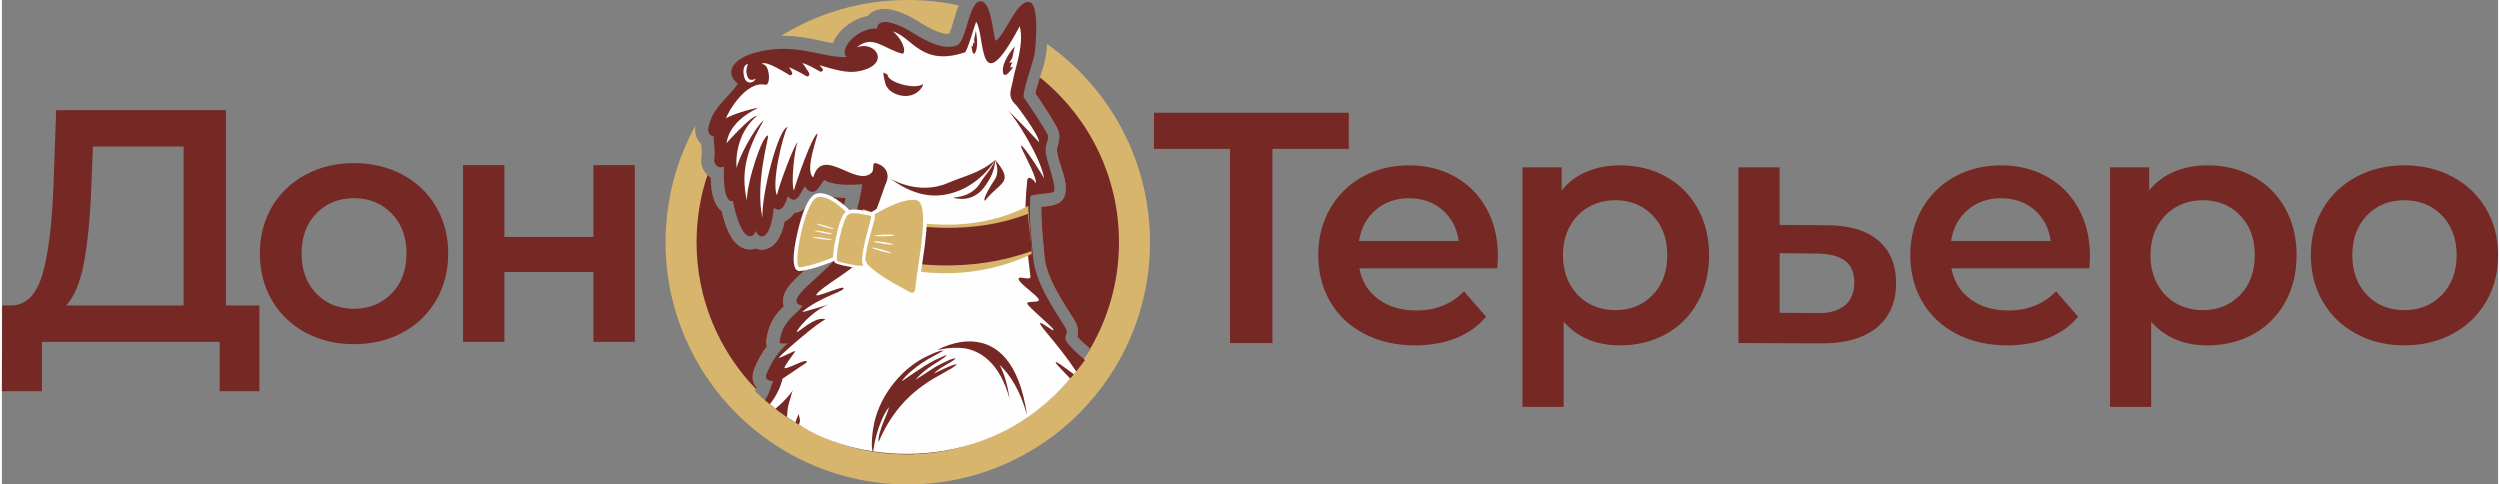<?xml version="1.0" encoding="UTF-8"?>
<!DOCTYPE svg PUBLIC "-//W3C//DTD SVG 1.1//EN" "http://www.w3.org/Graphics/SVG/1.1/DTD/svg11.dtd">
<!-- Creator: CorelDRAW (OEM Version) -->
<svg xmlns="http://www.w3.org/2000/svg" xml:space="preserve" width="1734px" height="336px" version="1.1" style="shape-rendering:geometricPrecision; text-rendering:geometricPrecision; image-rendering:optimizeQuality; fill-rule:evenodd; clip-rule:evenodd"
viewBox="0 0 1715.44 332.91"
 xmlns:xlink="http://www.w3.org/1999/xlink"
 xmlns:xodm="http://www.corel.com/coreldraw/odm/2003">
 <rect x="0" y="0" width="1715.44" height="332.91" fill="#808080" stroke="none"/>
 <defs>
  <style type="text/css">
   <![CDATA[
    .fil3 {fill:#FEFEFE}
    .fil5 {fill:#D7B56D}
    .fil1 {fill:#D7B56D}
    .fil4 {fill:#762824}
    .fil2 {fill:#762824}
    .fil6 {fill:white}
    .fil0 {fill:#762824;fill-rule:nonzero}
   ]]>
  </style>
 </defs>
 <g id="Layer_x0020_1">
  <path class="fil0" d="M176.96 209.91l0 58.91 -27.29 0 0 -33.89 -122.15 0 0 33.89 -27.52 0 0.23 -58.91 6.82 0c10.01,-0.46 17.02,-7.85 21.04,-22.18 4.02,-14.33 6.48,-34.84 7.39,-61.53l1.82 -50.5 116.69 0 0 134.21 22.97 0zm-115.55 -80.98c-0.75,20.62 -2.42,37.8 -5,51.52 -2.58,13.72 -6.67,23.54 -12.28,29.46l80.75 0 0 -109.19 -62.33 0 -1.14 28.21zm180.47 107.59c-12.28,0 -23.35,-2.65 -33.21,-7.96 -9.86,-5.31 -17.55,-12.7 -23.09,-22.18 -5.53,-9.48 -8.3,-20.21 -8.3,-32.19 0,-11.98 2.77,-22.67 8.3,-32.07 5.54,-9.4 13.23,-16.75 23.09,-22.06 9.86,-5.31 20.93,-7.96 33.21,-7.96 12.43,0 23.58,2.65 33.44,7.96 9.85,5.31 17.55,12.66 23.08,22.06 5.54,9.4 8.31,20.09 8.31,32.07 0,11.98 -2.77,22.71 -8.31,32.19 -5.53,9.48 -13.23,16.87 -23.08,22.18 -9.86,5.31 -21.01,7.96 -33.44,7.96zm0 -24.34c10.46,0 19.11,-3.49 25.93,-10.46 6.83,-6.98 10.24,-16.15 10.24,-27.53 0,-11.37 -3.41,-20.54 -10.24,-27.52 -6.82,-6.97 -15.47,-10.46 -25.93,-10.46 -10.46,0 -19.07,3.49 -25.82,10.46 -6.74,6.98 -10.12,16.15 -10.12,27.52 0,11.38 3.38,20.55 10.12,27.53 6.75,6.97 15.36,10.46 25.82,10.46zm75.02 -98.72l28.43 0 0 49.36 61.18 0 0 -49.36 28.44 0 0 121.47 -28.44 0 0 -48 -61.18 0 0 48 -28.43 0 0 -121.47z"/>
  <path class="fil0" d="M925.61 102.32l-52.47 0 0 133.42 -29.17 0 0 -133.42 -52.24 0 0 -24.87 133.88 0 0 24.87zm102.47 73.72c0,1.96 -0.15,4.75 -0.45,8.37l-94.75 0c1.66,8.9 5.99,15.94 13,21.14 7.01,5.21 15.72,7.81 26.12,7.81 13.27,0 24.2,-4.38 32.79,-13.12l15.15 17.41c-5.43,6.49 -12.29,11.39 -20.58,14.7 -8.29,3.32 -17.64,4.98 -28.04,4.98 -13.26,0 -24.95,-2.64 -35.05,-7.92 -10.1,-5.27 -17.9,-12.62 -23.4,-22.05 -5.51,-9.42 -8.26,-20.08 -8.26,-31.99 0,-11.76 2.68,-22.35 8.03,-31.78 5.35,-9.42 12.78,-16.77 22.27,-22.04 9.5,-5.28 20.21,-7.92 32.11,-7.92 11.76,0 22.28,2.6 31.55,7.8 9.27,5.2 16.51,12.52 21.71,21.94 5.2,9.42 7.8,20.31 7.8,32.67zm-61.06 -39.8c-9.04,0 -16.69,2.68 -22.95,8.03 -6.25,5.35 -10.06,12.48 -11.42,21.37l68.52 0c-1.2,-8.74 -4.9,-15.83 -11.08,-21.25 -6.18,-5.43 -13.87,-8.15 -23.07,-8.15zm144.9 -22.61c11.76,0 22.28,2.56 31.55,7.69 9.27,5.13 16.54,12.36 21.82,21.71 5.28,9.35 7.92,20.12 7.92,32.34 0,12.21 -2.64,23.02 -7.92,32.45 -5.28,9.42 -12.55,16.69 -21.82,21.82 -9.27,5.12 -19.79,7.69 -31.55,7.69 -16.28,0 -29.17,-5.43 -38.67,-16.29l0 58.57 -28.26 0 0 -164.62 26.91 0 0 15.83c4.67,-5.73 10.44,-10.03 17.3,-12.89 6.86,-2.87 14.43,-4.3 22.72,-4.3zm-3.16 99.5c10.4,0 18.95,-3.47 25.66,-10.4 6.71,-6.94 10.07,-16.06 10.07,-27.36 0,-11.31 -3.36,-20.43 -10.07,-27.37 -6.71,-6.93 -15.26,-10.4 -25.66,-10.4 -6.79,0 -12.89,1.55 -18.32,4.64 -5.43,3.09 -9.72,7.5 -12.89,13.23 -3.17,5.72 -4.75,12.36 -4.75,19.9 0,7.53 1.58,14.17 4.75,19.9 3.17,5.72 7.46,10.13 12.89,13.23 5.43,3.09 11.53,4.63 18.32,4.63zm145.26 -58.34c15.37,0 27.17,3.47 35.39,10.4 8.21,6.93 12.32,16.73 12.32,29.4 0,13.26 -4.52,23.52 -13.57,30.75 -9.04,7.24 -21.78,10.78 -38.21,10.63l-56.54 -0.23 0 -120.75 28.27 0 0 39.57 32.34 0.23zm-6.56 60.38c8.29,0.15 14.62,-1.59 18.99,-5.21 4.38,-3.61 6.56,-8.89 6.56,-15.83 0,-6.78 -2.11,-11.75 -6.33,-14.92 -4.22,-3.17 -10.63,-4.82 -19.22,-4.97l-25.78 -0.23 0 40.93 25.78 0.23zm187.5 -39.13c0,1.96 -0.15,4.75 -0.45,8.37l-94.75 0c1.66,8.9 5.99,15.94 13,21.14 7.01,5.21 15.72,7.81 26.12,7.81 13.26,0 24.19,-4.38 32.79,-13.12l15.15 17.41c-5.43,6.49 -12.29,11.39 -20.58,14.7 -8.29,3.32 -17.64,4.98 -28.04,4.98 -13.27,0 -24.95,-2.64 -35.05,-7.92 -10.1,-5.27 -17.9,-12.62 -23.41,-22.05 -5.5,-9.42 -8.25,-20.08 -8.25,-31.99 0,-11.76 2.68,-22.35 8.03,-31.78 5.35,-9.42 12.77,-16.77 22.27,-22.04 9.5,-5.28 20.2,-7.92 32.11,-7.92 11.76,0 22.28,2.6 31.55,7.8 9.27,5.2 16.51,12.52 21.71,21.94 5.2,9.42 7.8,20.31 7.8,32.67zm-61.06 -39.8c-9.04,0 -16.69,2.68 -22.95,8.03 -6.26,5.35 -10.06,12.48 -11.42,21.37l68.52 0c-1.21,-8.74 -4.9,-15.83 -11.08,-21.25 -6.18,-5.43 -13.87,-8.15 -23.07,-8.15zm141.78 -22.61c11.76,0 22.28,2.56 31.55,7.69 9.27,5.13 16.54,12.36 21.82,21.71 5.27,9.35 7.91,20.12 7.91,32.34 0,12.21 -2.64,23.02 -7.91,32.45 -5.28,9.42 -12.55,16.69 -21.82,21.82 -9.27,5.12 -19.79,7.69 -31.55,7.69 -16.28,0 -29.17,-5.43 -38.67,-16.29l0 58.57 -28.26 0 0 -164.62 26.91 0 0 15.83c4.67,-5.73 10.44,-10.03 17.29,-12.89 6.86,-2.87 14.44,-4.3 22.73,-4.3zm-3.16 99.5c10.4,0 18.95,-3.47 25.66,-10.4 6.71,-6.94 10.06,-16.06 10.06,-27.36 0,-11.31 -3.35,-20.43 -10.06,-27.37 -6.71,-6.93 -15.26,-10.4 -25.66,-10.4 -6.79,0 -12.89,1.55 -18.32,4.64 -5.43,3.09 -9.73,7.5 -12.89,13.23 -3.17,5.72 -4.75,12.36 -4.75,19.9 0,7.53 1.58,14.17 4.75,19.9 3.16,5.72 7.46,10.13 12.89,13.23 5.43,3.09 11.53,4.63 18.32,4.63zm138.47 24.2c-12.21,0 -23.22,-2.64 -33.01,-7.92 -9.8,-5.27 -17.45,-12.62 -22.96,-22.05 -5.5,-9.42 -8.25,-20.08 -8.25,-31.99 0,-11.91 2.75,-22.54 8.25,-31.89 5.51,-9.35 13.16,-16.66 22.96,-21.93 9.79,-5.28 20.8,-7.92 33.01,-7.92 12.36,0 23.44,2.64 33.24,7.92 9.8,5.27 17.45,12.58 22.95,21.93 5.51,9.35 8.26,19.98 8.26,31.89 0,11.91 -2.75,22.57 -8.26,31.99 -5.5,9.43 -13.15,16.78 -22.95,22.05 -9.8,5.28 -20.88,7.92 -33.24,7.92zm0 -24.2c10.4,0 19,-3.47 25.78,-10.4 6.78,-6.94 10.18,-16.06 10.18,-27.36 0,-11.31 -3.4,-20.43 -10.18,-27.37 -6.78,-6.93 -15.38,-10.4 -25.78,-10.4 -10.4,0 -18.96,3.47 -25.67,10.4 -6.7,6.94 -10.06,16.06 -10.06,27.37 0,11.3 3.36,20.42 10.06,27.36 6.71,6.93 15.27,10.4 25.67,10.4z"/>
  <g id="_2864851207984">
   <path class="fil1" d="M622.54 0c12.01,0 23.71,1.28 35,3.7 -0.73,1.74 -1.35,3.53 -1.92,5.27 -1.07,3.24 -2.96,10.95 -4.63,14.17 -6.11,1.26 -18.19,-6.5 -22.88,-9.42 -4.63,-2.88 -10.29,-5.47 -15.58,-6.78 -6.02,-1.5 -13.42,-1.08 -17.57,4.07 -6.58,1.19 -12.91,4.71 -17.66,9.4 -2.57,2.53 -4.87,5.74 -6.23,9.19 -5.82,-0.88 -11.53,-2.41 -17.33,-3.42 -6.25,-1.08 -12.28,-1.68 -18.26,-1.62 25.33,-15.57 55.14,-24.56 87.06,-24.56zm95.76 30.3c42.76,30.13 70.69,79.88 70.69,136.16 0,91.93 -74.52,166.45 -166.45,166.45 -91.93,0 -166.46,-74.52 -166.46,-166.45 0,-29.11 7.48,-56.48 20.62,-80.28l-0.07 0.36c-0.85,4.59 0.65,9.27 3.9,12.49 0.27,2.77 0.65,6.06 0.19,8.65 -1.01,5.74 1.59,11.41 6.43,14.33 0.06,2.52 0.2,5.05 0.5,7.55 0.65,5.38 2.51,12.06 6.99,15.48 1.56,6.59 3.99,14.42 7.83,19.8 3.59,5.01 9.59,8.03 15.46,5.91 3.99,1.59 8.19,0.85 11.68,-1.86 4.79,-3.72 7.05,-10.71 8.25,-16.7 2.48,-1.02 4.55,-2.83 6.13,-5.05 0.2,-0.28 0.4,-0.57 0.58,-0.86 3.09,-0.19 5.86,-1.64 8.1,-3.9 0.53,-0.54 1.03,-1.11 1.49,-1.7 3.87,0.82 7.63,-0.37 10.79,-3.03 1.16,-0.97 2.09,-1.98 2.96,-3.12 3.89,0.99 8.02,1.37 12.06,1.45 -2.73,11.71 -7.48,24.03 -13.22,34.34 -3.2,5.74 -14.1,14.32 -19.17,19.15 -3.52,3.37 -7.77,7.59 -9.67,12.15 -1.2,2.9 -1.52,6 -0.55,8.9 -0.88,0.81 -1.76,1.63 -2.55,2.49 -5.5,5.97 -8.47,12.65 -9.46,20.74 -0.17,1.44 -0.07,2.87 0.34,4.23 -3.5,4.7 -6.42,10.02 -8.62,15.45 -1.86,4.61 -1.63,9.34 1.57,12.85 -0.35,0.72 -0.76,1.51 -1.23,2.36 27.44,27.07 63.84,43.56 103.78,43.56 52.58,0 99.02,-28.59 126.96,-72.27 -0.32,-0.29 -0.64,-0.58 -0.96,-0.85 -2.3,-1.98 -6.06,-5.13 -8.18,-7.69 1.15,-4.48 0.3,-7.81 -2.31,-11.96 -7.61,-12.1 -18.98,-28.62 -20.22,-43.15 -0.98,-11.38 -2.33,-22.71 -2.17,-34.14 6.36,-0.56 14.28,-1.01 16.24,-8.28 2.57,-9.55 -4.42,-20.73 -5.46,-30.08 -0.19,-1.61 0.39,-3.18 0.82,-4.71 0.78,-2.78 1.02,-5.13 0.46,-8 -0.8,-4.18 -12.17,-21.28 -16.14,-26.85 0.58,-3.23 1.83,-6.93 2.74,-9.98 1.4,-4.67 3.23,-9.38 4.13,-14.18 0.59,-3.13 0.97,-6.43 1.2,-9.76z"/>
   <path class="fil2" d="M713.3 53.18c33.16,26.6 54.39,67.46 54.39,113.28 0,26.71 -7.22,51.73 -19.81,73.23l-0.69 -0.61c-2.3,-1.98 -6.06,-5.13 -8.18,-7.69 1.15,-4.48 0.3,-7.81 -2.31,-11.96 -7.61,-12.1 -18.98,-28.62 -20.22,-43.15 -0.98,-11.38 -2.33,-22.71 -2.17,-34.14 6.36,-0.56 14.28,-1.01 16.24,-8.28 2.57,-9.55 -4.42,-20.73 -5.46,-30.08 -0.19,-1.61 0.39,-3.18 0.82,-4.71 0.78,-2.78 1.02,-5.13 0.46,-8 -0.8,-4.18 -12.17,-21.28 -16.14,-26.85 0.58,-3.23 1.83,-6.93 2.74,-9.98l0.33 -1.06zm28.97 195.36c-17.81,25.92 -43.81,45.76 -74.28,55.8 29.62,-10.23 55.37,-29.92 74.28,-55.8zm-224.14 18.75c-25.22,-26.11 -40.75,-61.66 -40.75,-100.83 0,-16.14 2.64,-31.66 7.5,-46.17 0.69,0.65 1.45,1.22 2.27,1.72 0.06,2.52 0.2,5.05 0.5,7.55 0.65,5.38 2.51,12.06 6.99,15.48 1.56,6.59 3.99,14.42 7.83,19.8 3.59,5.01 9.59,8.03 15.46,5.91 3.99,1.59 8.19,0.85 11.68,-1.86 4.79,-3.72 7.05,-10.71 8.25,-16.7 2.48,-1.02 4.55,-2.83 6.13,-5.05 0.2,-0.28 0.4,-0.57 0.58,-0.86 3.09,-0.19 5.86,-1.64 8.1,-3.9 0.53,-0.54 1.03,-1.11 1.49,-1.7 3.87,0.82 7.63,-0.37 10.79,-3.03 1.16,-0.97 2.09,-1.98 2.96,-3.12 3.89,0.99 8.02,1.37 12.06,1.45 -2.73,11.71 -7.48,24.03 -13.22,34.34 -3.2,5.74 -14.1,14.32 -19.17,19.15 -3.52,3.37 -7.77,7.59 -9.67,12.15 -1.2,2.9 -1.52,6 -0.55,8.9 -0.88,0.81 -1.76,1.63 -2.55,2.49 -5.5,5.97 -8.47,12.65 -9.46,20.74 -0.17,1.44 -0.07,2.87 0.34,4.23 -3.5,4.7 -6.42,10.02 -8.62,15.45 -1.86,4.61 -1.63,9.34 1.57,12.85 -0.16,0.32 -0.33,0.66 -0.51,1.01z"/>
   <path class="fil2" d="M744.29 247.46c-28.44,39.41 -72.7,64.74 -122.43,64.74 -36.9,0 -70.78,-13.95 -97.43,-37.25 2.07,-3.44 3.72,-7.01 4.49,-10.17 0.25,-1.07 0.7,-2.02 1.3,-2.84 -2.96,-0.26 -6.4,-0.89 -4.69,-5.1 3.09,-7.62 8.21,-15.73 14.47,-20.83 -1.27,-0.35 -5.8,0.87 -5.55,-1.16 1.85,-15.15 12.02,-18.45 15.75,-24.75 -15.78,-2.86 17.78,-22.88 24.75,-35.36 7.37,-13.18 14.35,-32.16 16.26,-48.12 -7.92,0.56 -19.37,1.03 -26.13,-2.95 -3.04,3.64 -6.93,13.67 -13.38,4.38 -3.37,5.7 -6.04,13.22 -11.55,6.74 -1.23,3.55 -3.82,12.66 -9.64,7.98 -2.45,23.04 -9.64,22.2 -12.45,16.02 -1.84,4.79 -5.48,4.6 -8.23,0.76 -3.58,-4.98 -6.13,-14.56 -7.46,-21.44 -7.09,1.6 -6.31,-19.37 -6.13,-23.69 -4.37,2.03 -7.24,-2.14 -6.7,-5.16 0.92,-5.19 -0.42,-10.22 -0.34,-15.41 -2.42,-0.49 -4.31,-2.88 -3.79,-5.64 2.62,-14.1 12.51,-19.67 20.37,-30.52 -11.05,-9.75 0.1,-18.15 10.9,-21.19 27.36,-8.24 47.11,3.5 63.85,2.71 -5.83,-5.87 8.1,-20.53 20.96,-19.58 0.69,-9.52 17.21,-1.59 22.64,1.77 6.27,3.87 22.07,14.44 32.54,9.55 6.64,-3.18 8.18,-33.83 17.47,-29.69 6.15,2.74 7.1,23.94 8.78,26.74 6.78,-3.76 15.37,-30.61 24.14,-26.13 5.8,2.96 3.49,30.62 2.38,36.5 -0.8,4.2 -8.65,26.01 -7.09,28.87 1.38,1.34 16.12,24.07 16.41,25.56 0.81,4.13 -2.07,6.12 -1.41,12 0.77,6.83 7.15,21.49 5.75,26.69 -0.46,1.7 -16.21,1.72 -16.33,3.46 -1.05,15.03 0.58,26.59 1.91,42.1 1.47,17.1 14.38,35.66 21.68,47.22 5.66,8.94 -8.64,3.77 12.3,21.68 0.51,0.43 1.05,0.94 1.63,1.51z"/>
   <path class="fil3" d="M738.31 255.25c-0.55,0.66 -1.09,1.33 -1.64,1.99 -5.57,-4.16 -13.62,-10.34 -12.37,-7.78 0.63,1.27 4.97,5.51 9.86,10.69 -57.13,67.29 -145.16,58.73 -186.41,31.69 0.76,-3.33 1.27,-1.51 -0.22,-7.28 -0.91,1.96 -1.63,3.9 -2.18,5.82 -1.97,-1.21 -3.92,-2.47 -5.83,-3.77 0.15,-3.19 0.5,-6.13 1.05,-8.53l2.89 -10.02c-0.83,2.14 -5.8,7.74 -11.85,12.82 -1.29,-1 -2.56,-2.03 -3.82,-3.07 3.36,-4.27 6.98,-10.37 8.73,-17.58l16.41 -11.06c2.11,-4.75 -17.3,7.34 -14.89,2.83 0.88,-1.67 3.63,-5.74 7.13,-10.46 1.34,-1.81 -12.63,5.96 -11.12,4.06 2.42,-3.07 27.63,-24.88 31.97,-25.99 -6.81,-3.43 -21.16,11.53 -19.67,8.01 3.31,-5.72 13.47,-15.35 21.75,-18.36 2.74,-1 -19.89,6.46 -17.88,4.82 11.35,-9.29 26.89,-13.49 28.03,-15.49 2.22,-3.94 -20.45,7.18 -18.46,3.69 2.45,-4.29 25.65,-17.6 27.85,-21.62 3.85,-7.02 3.01,-12.23 6.63,-20.36 4.04,-9.09 8.16,-19.62 12.79,-33.28 4.05,-7.76 -0.11,-13.37 -6.77,-14.93 -2.47,-0.59 -0.68,4.97 -2.6,6.63 -10.73,10.23 -33.81,-19.16 -40.09,3.14 -6.56,-4.31 4.21,-31.03 2.72,-30.07 -3.66,2.37 -14.11,31.75 -16.03,39.15 -2.21,-4.95 0.46,-28.43 2.53,-33.27 -2.4,1.82 -13.37,31.05 -14.15,36.57 -4.08,-8.2 4.09,-41.96 7.26,-46.9 -6.33,0.73 -17.97,45.98 -17.29,62.38 -5.17,-23.56 4.77,-56.4 3.93,-56.57 -3.82,-0.75 -14.64,31.69 -14.62,44.71 -4.74,-21.48 1.02,-36.28 11.63,-55.38 -7.27,6.6 -17.76,27.1 -18.59,33.03 -1.14,-9.27 1.66,-25.8 13.99,-35.92 -4.29,-0.08 -20.99,18.8 -21.02,18.8 0.42,-1.47 0.94,-14.03 21.36,-24.06 2.21,-1.08 -16.99,3.59 -21.75,7.12 1.48,-4.62 13.9,-26.1 27.05,-23.19 3.95,0.86 3.28,-14.09 -2,-14.19 -0.16,-0.06 -0.29,-0.12 -0.41,-0.19 2.6,-2.66 16.86,6.46 18.94,7.66 0.54,0.3 1.18,0.21 1.62,-0.22 0.43,-0.43 0.53,-1.07 0.25,-1.61 -0.78,-1.47 -1.46,-2.62 -2.16,-3.6 3.74,1.72 7.63,3.72 9.05,4.48 0.9,0.47 2.15,1.44 3,1.77 1.44,0.55 2.45,-0.84 1.77,-2.23 -0.34,-0.7 -0.85,-1.45 -1.28,-2.1 -1.28,-1.92 -2.18,-3.38 -3.28,-4.68 4.3,1.18 7.74,3.47 12.11,5.8 0.57,0.31 1.28,0.16 1.69,-0.36 0.4,-0.52 0.39,-1.25 -0.05,-1.74 -0.69,-0.79 -1.38,-1.53 -2.08,-2.23 9.74,2.8 18.66,5.56 26.08,4.3 23.85,-4.02 13,-21.7 -0.37,-16.52 10.93,-9.24 18.25,0.93 31.49,4.37 2.67,-1.36 0.32,-9.41 -6.64,-15.4 13.58,4.34 19.75,24.46 49.73,14.32 2.48,-4.2 5.67,-16.32 7.42,-20.89 6.43,8.41 0.83,57.78 29.96,3.06 3.34,12.28 -3.51,30.14 -4.42,36.02 -1.15,7.43 -4.84,12.03 2.13,18.33 0.26,0.23 15.26,19.81 15.69,25.41 -10.66,-11.71 -23.93,-24.31 -22.31,-22.8 6.14,5.75 23.57,33.75 25.68,47.53 -7.72,-13.11 -14.93,-22.92 -15.82,-22.49 -1.2,0.59 10.74,20.29 10.23,25.97 -3.04,-4.55 -5.7,-4.49 -5.94,-2.41 -2.7,23.95 -0.87,42.16 2.15,66.3 0.45,3.61 -8.85,-1.11 -8.11,2.06 0.74,3.16 12.83,10.99 13.82,13.78 0.99,2.81 -9.08,0.6 -7.87,3.08 1.21,2.49 16.37,15.07 17.76,17.33 2.96,4.76 -17.78,-13.45 -4.51,2.45 6.82,8.18 14.34,17.5 20.37,26.63z"/>
   <path class="fil4" d="M632.67 57.95c-5.66,3.9 -24.41,-1.68 -23.93,-6.51 -2.75,-1.33 -3.99,-3.95 -1.89,4.98 0.88,3.75 3.27,6.3 6.83,7.9 8.81,3.96 16.78,0.37 19.42,-6.07l-0.43 -0.3z"/>
   <path class="fil5" d="M591.79 143.73c35.14,12.72 76.93,16.49 113.57,-2.19 -0.14,6.14 2.4,26.93 2.26,33.07 -41.6,19.51 -84.35,15.2 -122.75,0.85 0.14,-6.13 6.78,-25.59 6.92,-31.73z"/>
   <path class="fil4" d="M591.69 148c35.21,10.04 77.01,13.18 113.55,-1.11 -0.11,4.76 2.54,20.89 2.43,25.65 -41.5,14.9 -84.26,11.34 -122.73,0.02 0.1,-4.75 6.64,-19.81 6.75,-24.56z"/>
   <path class="fil3" d="M518.22 54.1c-2.46,3.88 -6.62,3.17 -7.77,-0.16 -1.28,-3.72 -1.5,-9.26 2.16,-9.96 -0.71,2.89 -1.62,4.39 -0.43,8.21 1.11,3.57 3.72,2.89 6.04,1.91z"/>
   <path class="fil2" d="M609.98 122.44c0.02,-0.64 11.79,10.28 27.7,11.77 14.57,1.37 32.78,-5.75 45.22,-24.42 -10.87,9.29 -21.37,10.99 -32.72,15.93 -20.73,9.01 -40.2,-3.28 -40.2,-3.28z"/>
   <path class="fil2" d="M653.92 135.88c0,0 13.48,4.69 22.22,-8.7 2.81,-4.3 5.88,-8.74 6.55,-17.32 -2.57,6.33 -7.64,11.21 -9.7,14.87 -6.99,12.39 -20.97,10.53 -19.07,11.15z"/>
   <path class="fil2" d="M675.7 137.8c10.34,-13.17 20.54,-11.76 6.84,-27.94 1.97,5.37 2.25,9.87 -0.3,13.66 -5.55,8.24 -8.35,14.68 -6.54,14.28z"/>
   <path class="fil2" d="M696.07 31.94c0,0 -8.73,9.58 -8.18,16.94 0.55,7.36 7.16,-2.99 7.16,-2.99l-2.07 0.61c0,0 0.5,-3.09 1.86,-3.73l-2.57 0.38 2.04 -3.17 1.76 -8.04z"/>
   <path class="fil2" d="M669.3 21.16c0,0 2.05,9.52 -0.13,14.4 -2.17,4.88 -2.93,-4.47 -2.93,-4.47l0.91 1.12c0,0 0.54,-2.3 0,-3.19l1.23 1.13 -0.24 -2.87 1.16 -6.12z"/>
   <path class="fil2" d="M642.99 240.45c0,0 50.66,-29.62 61.51,44.82 -4.67,-16.77 -11.49,-27.62 -18.89,-34.56 2.98,5.61 5.4,13.13 6.86,23.16 -6.86,-24.6 -19.78,-32.39 -30.29,-34.42 -6.55,-0.92 -12.19,-0.23 -15.64,0.37l-0.41 0.08c-1.85,0.34 -2.98,0.62 -3.14,0.55z"/>
   <path class="fil2" d="M609.65 279.72c-4.67,5.87 -7.97,15.99 -9.6,23.12 -0.63,2.75 -0.73,5.28 -1.48,7.9 -1.65,-3.6 -0.24,-15.31 1.05,-20.79 4.58,-19.41 19.47,-37.75 37.34,-45.69 2.9,-1.29 6.98,-3.41 10.11,-3.43 -4.02,2.71 -9.72,5.09 -14.76,8.57 -4.23,2.92 -10.71,7.87 -14.07,12.63 1.05,-0.33 14.13,-10.18 22.95,-14.54l5.66 -2.62c0.56,-0.22 0.41,-0.22 1,-0.38 1.3,-0.34 0.23,-0.24 1.58,-0.2 -5.71,4.74 -13.82,7.76 -21.55,16.59 0.12,-0.04 0.38,-0.22 0.36,-0.14l13.02 -8.41c2.41,-1.39 10.21,-5.61 13.03,-5.94 0.98,-0.11 0.09,-0.11 1.22,-0.02 -4.2,3.63 -10.81,5.8 -15.1,10.39 4,-1.91 12.81,-6.41 15.98,-6.42 -7.41,7.45 -36.86,13.45 -53.9,53.4 -0.97,-6.17 6.84,-20.78 7.16,-24.02z"/>
   <path class="fil6" d="M549.37 181.87c0.87,1.11 1.36,0.21 2.59,-0.62l-0.58 -2.14 1.4 -1.67 -0.8 -2.46 1.26 -1.94 -0.33 -1.02c-0.22,-0.72 -0.2,-0.41 -0.34,-1.21l1.29 -1.78 -0.79 -1.4 1.43 -1.95 -0.9 -1.41 1.49 -2c-0.03,-0.06 -0.06,-0.4 -0.11,-0.28l-0.46 -1.33c-0.03,-0.09 -0.07,-0.26 -0.1,-0.33 -0.02,-0.07 -0.07,-0.21 -0.09,-0.34l1.36 -1.71 -0.96 -1.9 1.64 -1.55c-0.15,-1.01 0.07,-0.27 -0.36,-1.26 -0.21,-0.5 -0.35,-0.56 -0.54,-0.81l1.66 -1.82 -0.91 -1.76 1.5 -2.1 -0.7 -1.8 1.53 -1.92 -0.48 -1.38c-0.03,-0.07 -0.08,-0.24 -0.11,-0.3 -0.02,-0.07 -0.08,-0.2 -0.11,-0.32l1.57 -1.56 -0.91 -2.37 0.83 -0.73c-0.61,-1.15 -0.96,-0.89 -1.93,-0.81 -2.53,10.28 -8.13,35.78 -8.04,45.98z"/>
   <path class="fil3" d="M616.79 162.39c-1.49,1.03 -2.54,0.51 -4.17,0.41 -3.59,-0.21 -11.04,0.29 -13.88,-1.91 1.95,-2.1 15.35,-0.03 18.05,1.5z"/>
   <path class="fil3" d="M585.86 149.03c-0.3,6.07 -1.52,20.16 -5.24,24.78 -4.14,5.13 -25.5,12.06 -32.25,12.44 -7.92,0.44 -2.56,-22.26 -1.75,-25.92 1.46,-6.55 5.92,-24.72 12.79,-27.11 8.39,-2.91 20.58,8.18 25.8,13.97 0.47,0.52 0.69,1.14 0.65,1.84z"/>
   <path class="fil1" d="M583.35 148.9c0,0 -14.63,-16.23 -23.12,-13.28 -8.49,2.95 -17.27,48.39 -12,48.1 5.27,-0.3 26.64,-6.79 30.44,-11.51 3.81,-4.72 4.68,-23.31 4.68,-23.31z"/>
   <path class="fil3" d="M592.52 148.85c8.67,-5.67 25.68,-15.58 36.18,-13.86 8.84,1.45 6.95,19.67 6.4,25.83 -1.03,11.6 -3.27,22.93 -4.55,34.45 -0.2,1.85 -0.15,3.78 -0.86,5.53 -1.38,3.41 -4.6,3.46 -7.47,1.84 -11.67,-6.6 -27.21,-13.83 -34.41,-25.76 -0.22,-0.38 -0.34,-0.75 -0.36,-1.18 -0.48,-8.89 -0.79,-18.39 4.35,-26.14 0.2,-0.29 0.42,-0.52 0.72,-0.71z"/>
   <path class="fil1" d="M593.89 150.97c6.78,-4.43 24.39,-15.12 34.41,-13.48 9.94,1.64 1.6,40.8 -0.24,57.5 -0.34,3.07 0.03,8.06 -4.62,5.44 -7.23,-4.09 -26.32,-12.99 -33.48,-24.87 -0.43,-7.98 -0.88,-17.34 3.93,-24.59z"/>
   <path class="fil3" d="M593.57 179.34c0.52,0.45 0.82,1.08 0.86,1.81 0.2,4.86 -8.38,2.83 -10.97,2.35 -2.83,-0.52 -7.65,-1.4 -10.27,-2.51 -4.03,-1.72 -0.46,-15.53 0.19,-18.66 0.88,-4.21 3.24,-14.82 7.01,-17.13 4.01,-2.45 11.16,-0.65 15.52,0.3 2.98,0.65 4.7,1.52 3.8,5.16 -1.03,4.16 -7.48,25.14 -6.14,28.68z"/>
   <path class="fil1" d="M595.38 147.98c-3.47,-0.75 -10.53,-2.54 -13.68,-0.61 -4.29,2.62 -9.62,31.19 -7.39,32.14 2.24,0.95 17.82,4.47 17.75,2.6 -3.49,-2.29 3.73,-26.07 5.21,-32.06 0.48,-1.94 -0.2,-1.7 -1.89,-2.07z"/>
   <path class="fil3" d="M612.31 167.92c-0.05,0.32 -3.02,0.15 -6.65,-0.39 -3.62,-0.54 -6.52,-1.24 -6.47,-1.56 0.05,-0.32 3.02,-0.14 6.64,0.4 3.63,0.54 6.53,1.23 6.48,1.55z"/>
   <path class="fil3" d="M613.27 161.62c0.01,0.32 -2.95,0.66 -6.61,0.75 -3.66,0.09 -6.63,-0.09 -6.64,-0.42 -0.01,-0.32 2.95,-0.66 6.61,-0.75 3.66,-0.09 6.64,0.1 6.64,0.42z"/>
   <path class="fil3" d="M611.26 173.93c0.01,-0.32 -2.96,-1.4 -6.62,-2.41 -3.66,-1.02 -6.63,-1.57 -6.64,-1.25 -0.01,0.32 2.95,1.4 6.62,2.41 3.66,1.01 6.63,1.57 6.64,1.25z"/>
   <path class="fil3" d="M557.1 163.04c0.11,-0.24 2.86,-0.09 6.38,0.34 3.8,0.47 7,1.1 6.88,1.36 -0.13,0.27 -3.51,0.05 -7.29,-0.46 -3.5,-0.47 -6.07,-1.01 -5.97,-1.24zm1.29 -4.57c-0.08,0.24 2.37,0.92 5.67,1.56 3.56,0.7 6.72,1.08 6.8,0.8 0.08,-0.27 -2.95,-1.06 -6.52,-1.72 -3.3,-0.61 -5.88,-0.88 -5.95,-0.64zm1.43 -4.68c-0.12,0.23 2.15,1.14 5.27,2.09 3.36,1.03 6.39,1.72 6.53,1.46 0.13,-0.26 -2.69,-1.33 -6.07,-2.33 -3.14,-0.92 -5.61,-1.45 -5.73,-1.22z"/>
  </g>
 </g>
</svg>
